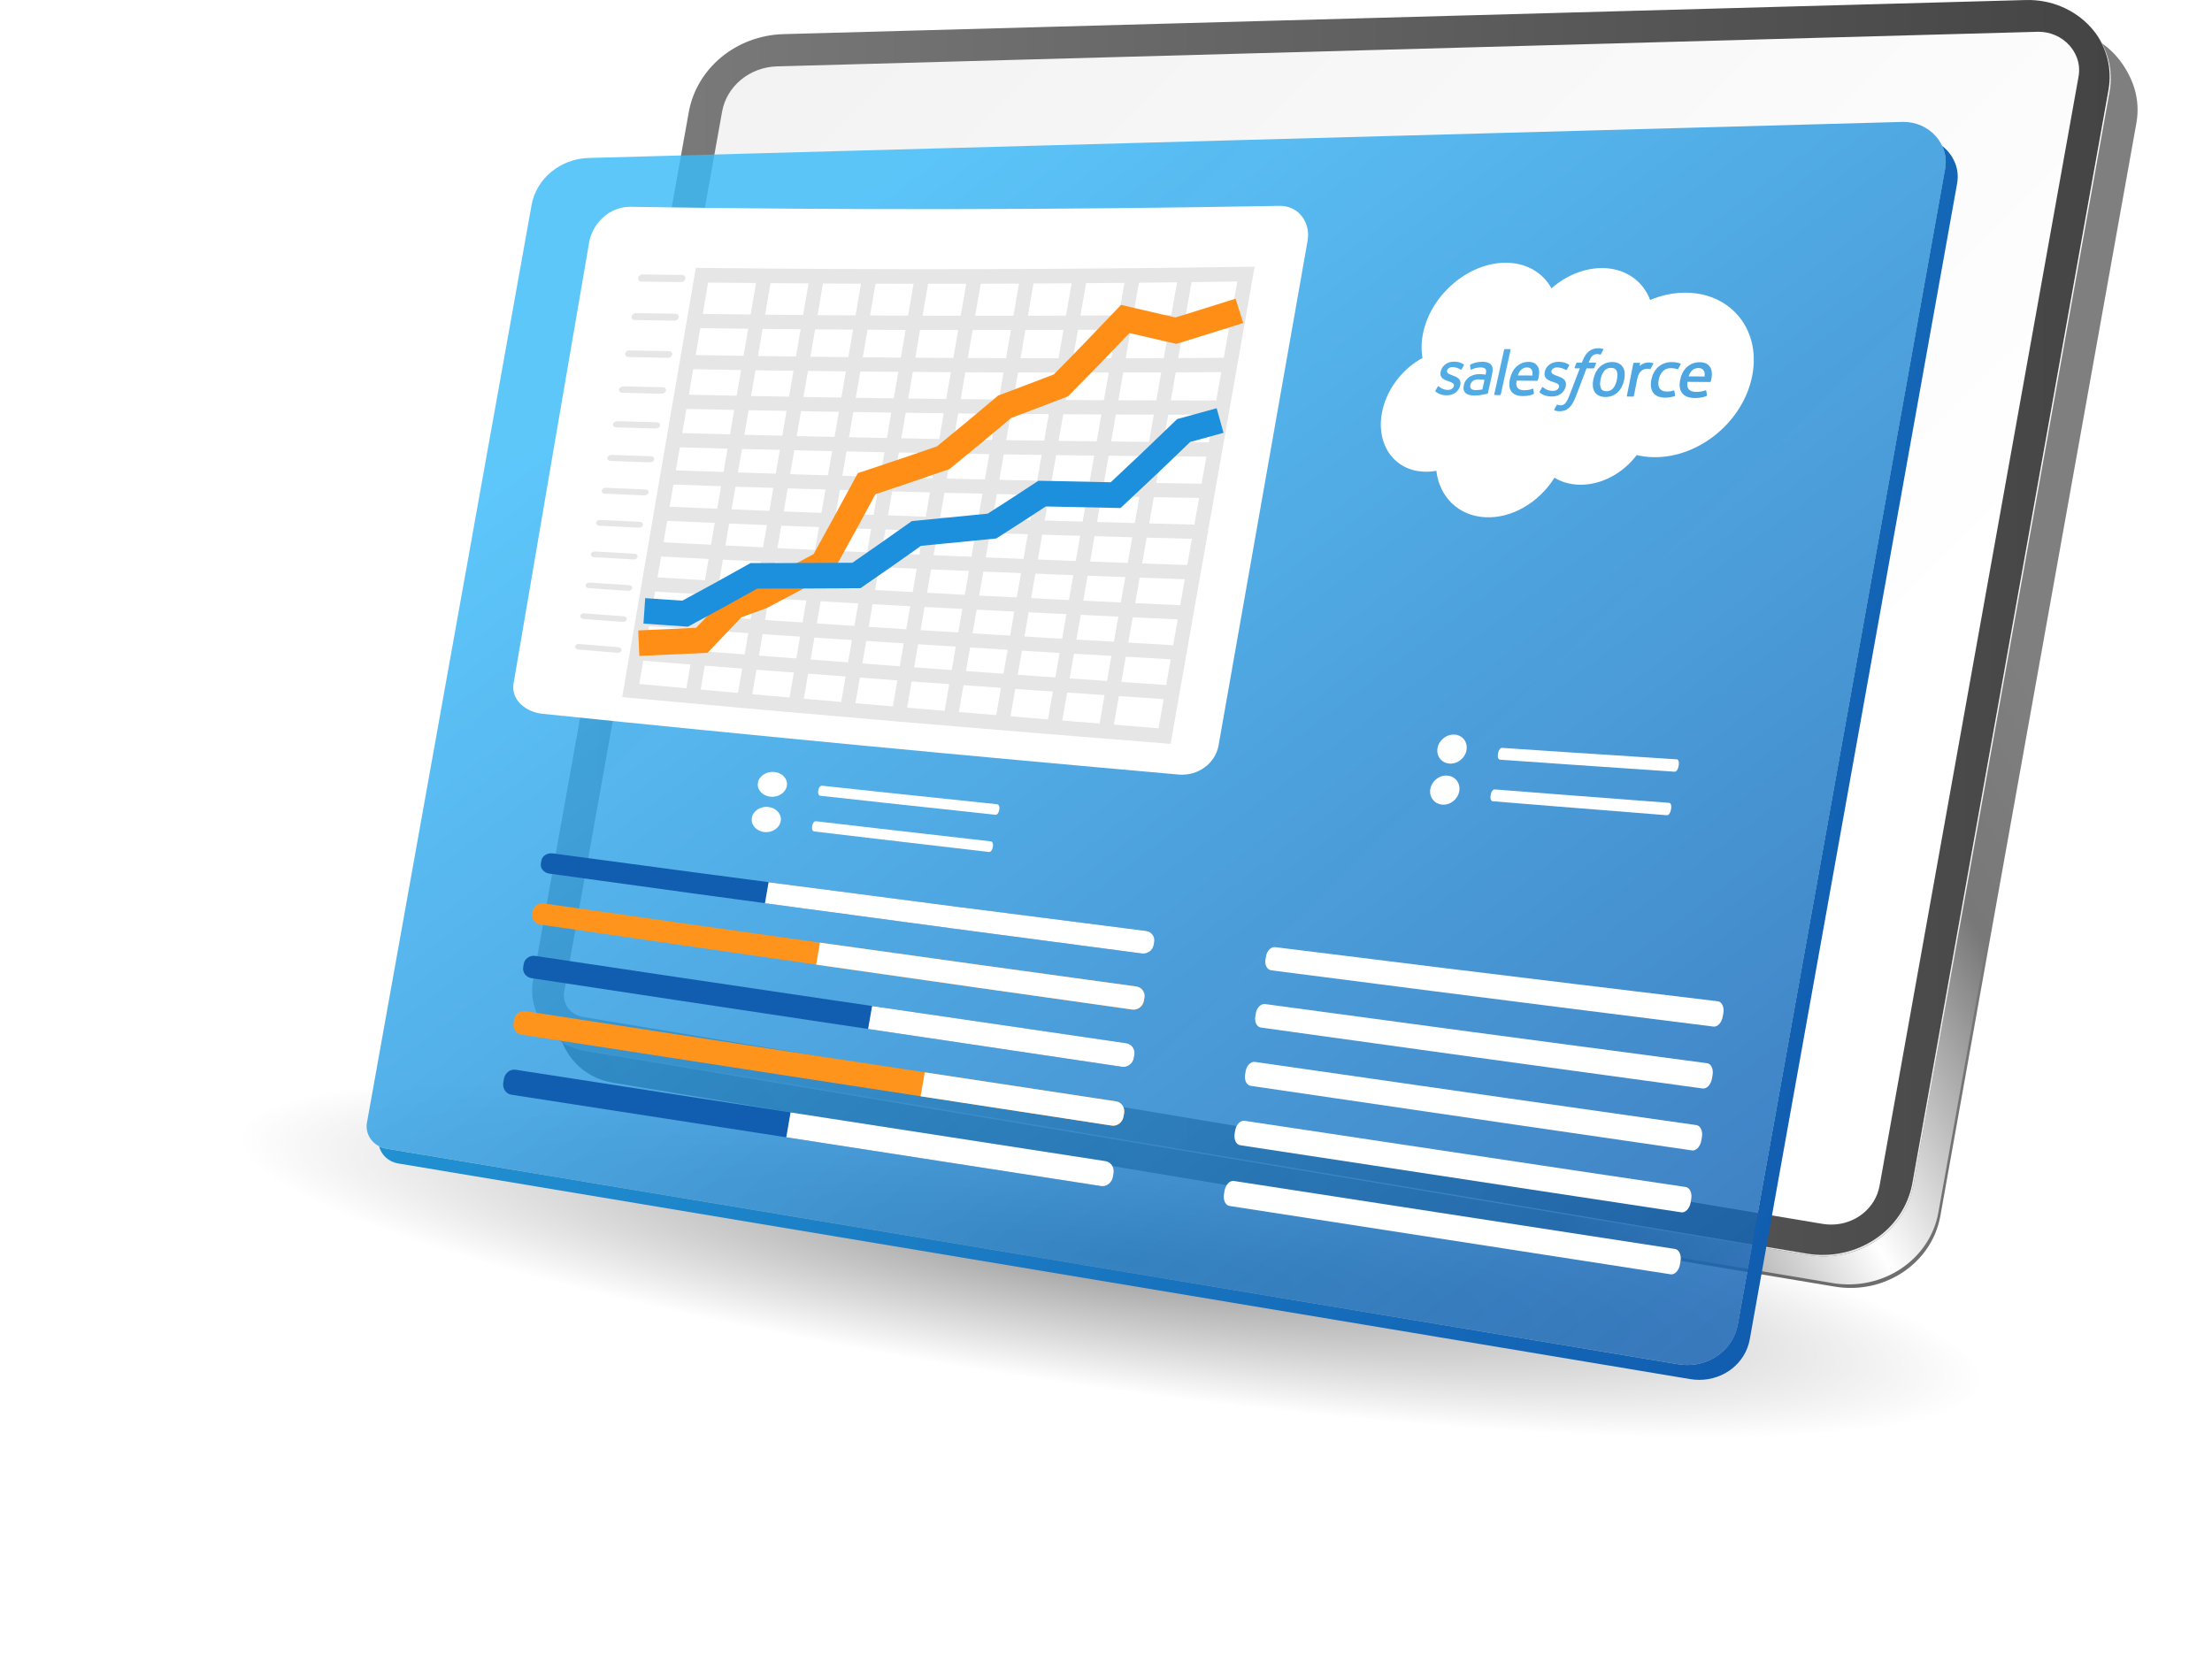 <?xml version="1.0" encoding="UTF-8"?> <svg xmlns="http://www.w3.org/2000/svg" width="121" height="91" viewBox="0 0 121 91" fill="none"><g opacity="0.4" filter="url(#filter0_f_41_2668)"><ellipse cx="48.142" cy="7.099" rx="48.142" ry="7.099" transform="matrix(0.99 0.141 -0.156 0.988 14.221 55.081)" fill="url(#paint0_radial_41_2668)"></ellipse></g><path d="M39.144 7.867L30.627 55.354C30.299 57.181 31.589 58.916 33.515 59.237L100.362 70.398C103.084 70.852 105.675 69.121 106.139 66.539L116.864 6.734C117.342 4.067 115.127 1.652 112.274 1.731L44.325 3.597C41.745 3.668 39.576 5.455 39.143 7.867H39.144Z" fill="url(#paint1_linear_41_2668)"></path><path d="M39.036 7.673L30.52 55.16C30.192 56.987 31.482 58.722 33.407 59.044L100.255 70.205C102.977 70.659 105.568 68.928 106.031 66.345L116.757 6.541C117.235 3.874 115.02 1.459 112.167 1.537L44.217 3.403C41.637 3.474 39.468 5.261 39.035 7.673H39.036Z" fill="url(#paint2_linear_41_2668)"></path><path d="M37.677 6.138L29.16 53.625C28.833 55.452 30.123 57.187 32.048 57.508L98.895 68.669C101.617 69.124 104.209 67.392 104.672 64.81L115.398 5.005C115.876 2.339 113.661 -0.077 110.808 0.002L42.858 1.868C40.278 1.939 38.109 3.727 37.676 6.139L37.677 6.138Z" fill="url(#paint3_linear_41_2668)"></path><path d="M100.166 67.004C100.009 67.004 99.85 66.99 99.693 66.964L31.873 55.64C31.201 55.528 30.747 54.918 30.861 54.279L39.501 6.102C39.751 4.712 41.012 3.673 42.499 3.632L111.506 1.738C112.161 1.738 112.78 2.011 113.204 2.488C113.453 2.768 113.849 3.362 113.698 4.203L102.816 64.878C102.595 66.11 101.48 67.004 100.166 67.004V67.004Z" fill="url(#paint4_linear_41_2668)"></path><path d="M114.591 1.76C115.24 2.642 115.546 3.76 115.337 4.927L104.611 64.731C104.148 67.314 101.556 69.046 98.834 68.591L31.987 57.43C31.061 57.276 30.285 56.792 29.762 56.131C30.284 56.833 31.088 57.348 32.051 57.509L98.898 68.67C101.62 69.124 104.211 67.393 104.675 64.81L115.401 5.005C115.617 3.803 115.281 2.654 114.59 1.76H114.591Z" fill="url(#paint5_linear_41_2668)"></path><path opacity="0.82" d="M106.404 9.239L95.064 72.472C94.833 73.757 93.672 74.688 92.302 74.688H92.302C92.138 74.688 91.972 74.675 91.807 74.647L21.127 62.846C20.989 62.823 20.86 62.78 20.742 62.72C20.263 62.478 19.977 61.962 20.073 61.428L29.078 11.218C29.338 9.769 30.651 8.687 32.202 8.643L104.12 6.669C104.802 6.669 105.448 6.954 105.89 7.45C105.998 7.572 106.132 7.75 106.24 7.979C106.394 8.302 106.496 8.727 106.404 9.239Z" fill="url(#paint6_linear_41_2668)"></path><path d="M107.056 10.05L95.714 73.284C95.484 74.568 94.323 75.5 92.953 75.5H92.952C92.788 75.5 92.622 75.487 92.458 75.459L21.778 63.658C21.25 63.569 20.852 63.187 20.738 62.72C20.856 62.78 20.985 62.823 21.123 62.846L91.803 74.647C91.967 74.674 92.133 74.688 92.297 74.688H92.298C93.667 74.688 94.829 73.756 95.059 72.472L106.4 9.239C106.492 8.727 106.39 8.302 106.236 7.979C106.346 8.063 106.448 8.158 106.541 8.263C106.801 8.555 107.213 9.174 107.056 10.051V10.05Z" fill="url(#paint7_linear_41_2668)"></path><path d="M64.509 42.383C52.887 41.357 41.273 40.254 29.669 39.055C28.803 38.97 27.966 38.331 28.086 37.437C29.463 29.371 30.842 21.305 32.231 13.24C32.424 12.226 33.296 11.342 34.423 11.315C46.279 11.506 58.136 11.479 69.991 11.264C71.085 11.25 71.707 12.237 71.525 13.189C69.9 22.397 68.276 31.607 66.652 40.816C66.462 41.776 65.538 42.456 64.509 42.383Z" fill="white"></path><path d="M63.704 40.274C53.964 39.507 44.23 38.681 34.502 37.785C35.798 30.208 37.095 22.633 38.399 15.059C48.317 15.172 58.236 15.146 68.154 14.998C66.67 23.423 65.187 31.849 63.704 40.274Z" stroke="#E6E6E6" stroke-width="0.798" stroke-miterlimit="10"></path><path d="M41.82 15.094C40.498 22.759 39.184 30.426 37.869 38.093" stroke="#E6E6E6" stroke-width="0.78" stroke-miterlimit="10"></path><path d="M44.692 15.115C43.354 22.858 42.023 30.603 40.691 38.347" stroke="#E6E6E6" stroke-width="0.78" stroke-miterlimit="10"></path><path d="M47.563 15.128C46.209 22.951 44.86 30.774 43.512 38.597" stroke="#E6E6E6" stroke-width="0.78" stroke-miterlimit="10"></path><path d="M50.44 15.133C49.069 23.036 47.702 30.939 46.336 38.843" stroke="#E6E6E6" stroke-width="0.78" stroke-miterlimit="10"></path><path d="M53.319 15.13C51.931 23.115 50.545 31.1 49.16 39.085" stroke="#E6E6E6" stroke-width="0.78" stroke-miterlimit="10"></path><path d="M56.207 15.12C54.8 23.188 53.396 31.256 51.992 39.324" stroke="#E6E6E6" stroke-width="0.78" stroke-miterlimit="10"></path><path d="M59.086 15.102C57.66 23.254 56.237 31.407 54.815 39.559" stroke="#E6E6E6" stroke-width="0.78" stroke-miterlimit="10"></path><path d="M61.975 15.077C60.531 23.315 59.089 31.553 57.647 39.791" stroke="#E6E6E6" stroke-width="0.78" stroke-miterlimit="10"></path><path d="M64.854 15.044C63.392 23.369 61.93 31.694 60.469 40.018" stroke="#E6E6E6" stroke-width="0.78" stroke-miterlimit="10"></path><path d="M37.967 17.561C47.876 17.697 57.786 17.701 67.696 17.59" stroke="#E6E6E6" stroke-width="0.78" stroke-miterlimit="10"></path><path d="M37.582 19.809C47.48 19.983 57.379 20.031 67.279 19.968" stroke="#E6E6E6" stroke-width="0.78" stroke-miterlimit="10"></path><path d="M37.205 21.977C47.09 22.201 56.976 22.304 66.864 22.303" stroke="#E6E6E6" stroke-width="0.78" stroke-miterlimit="10"></path><path d="M36.85 24.074C46.719 24.359 56.59 24.529 66.464 24.6" stroke="#E6E6E6" stroke-width="0.78" stroke-miterlimit="10"></path><path d="M36.502 26.11C46.354 26.465 56.209 26.712 66.066 26.865" stroke="#E6E6E6" stroke-width="0.78" stroke-miterlimit="10"></path><path d="M36.162 28.096C45.995 28.53 55.832 28.86 65.672 29.103" stroke="#E6E6E6" stroke-width="0.78" stroke-miterlimit="10"></path><path d="M35.828 30.041C45.641 30.559 55.459 30.98 65.281 31.32" stroke="#E6E6E6" stroke-width="0.78" stroke-miterlimit="10"></path><path d="M35.498 31.956C45.291 32.563 55.089 33.08 64.891 33.52" stroke="#E6E6E6" stroke-width="0.78" stroke-miterlimit="10"></path><path d="M35.178 33.85C44.949 34.55 54.727 35.165 64.51 35.711" stroke="#E6E6E6" stroke-width="0.78" stroke-miterlimit="10"></path><path d="M34.853 35.733C44.604 36.527 54.361 37.243 64.123 37.895" stroke="#E6E6E6" stroke-width="0.78" stroke-miterlimit="10"></path><path d="M37.259 15.437C36.386 15.425 35.95 15.419 35.078 15.406C34.97 15.404 34.897 15.315 34.915 15.207C34.934 15.1 35.037 15.013 35.145 15.015C36.017 15.028 36.453 15.034 37.326 15.045C37.434 15.046 37.508 15.136 37.489 15.244C37.47 15.352 37.367 15.438 37.259 15.437Z" fill="#E6E6E6"></path><path d="M36.898 17.545C36.025 17.531 35.588 17.524 34.717 17.509C34.609 17.507 34.535 17.421 34.553 17.318C34.572 17.214 34.674 17.131 34.782 17.133C35.654 17.148 36.09 17.155 36.963 17.168C37.071 17.17 37.144 17.256 37.127 17.359C37.109 17.463 37.006 17.546 36.898 17.545H36.898Z" fill="#E6E6E6"></path><path d="M36.543 19.577C35.671 19.561 35.235 19.552 34.364 19.535C34.257 19.532 34.182 19.45 34.2 19.35C34.217 19.25 34.319 19.17 34.427 19.172C35.298 19.19 35.734 19.198 36.607 19.214C36.714 19.216 36.789 19.299 36.771 19.4C36.754 19.5 36.652 19.58 36.544 19.578L36.543 19.577Z" fill="#E6E6E6"></path><path d="M36.205 21.542C35.334 21.522 34.898 21.511 34.028 21.49C33.92 21.487 33.845 21.407 33.862 21.31C33.878 21.214 33.98 21.137 34.088 21.139C34.958 21.16 35.394 21.17 36.265 21.189C36.373 21.192 36.447 21.273 36.431 21.37C36.414 21.467 36.313 21.544 36.205 21.541V21.542Z" fill="#E6E6E6"></path><path d="M35.881 23.447C35.01 23.422 34.575 23.409 33.706 23.383C33.598 23.38 33.523 23.301 33.539 23.208C33.555 23.115 33.656 23.041 33.764 23.044C34.633 23.069 35.069 23.081 35.94 23.105C36.047 23.108 36.122 23.188 36.106 23.281C36.09 23.376 35.989 23.45 35.881 23.447Z" fill="#E6E6E6"></path><path d="M35.563 25.298C34.694 25.268 34.259 25.252 33.39 25.221C33.283 25.217 33.207 25.139 33.223 25.049C33.238 24.958 33.339 24.886 33.446 24.89C34.315 24.921 34.75 24.935 35.619 24.964C35.727 24.968 35.802 25.045 35.786 25.137C35.771 25.229 35.67 25.301 35.562 25.297L35.563 25.298Z" fill="#E6E6E6"></path><path d="M35.253 27.104C34.384 27.068 33.95 27.049 33.083 27.012C32.976 27.007 32.901 26.931 32.916 26.843C32.931 26.754 33.032 26.686 33.139 26.69C34.006 26.726 34.441 26.744 35.309 26.779C35.416 26.783 35.492 26.86 35.477 26.95C35.461 27.039 35.361 27.109 35.253 27.104Z" fill="#E6E6E6"></path><path d="M34.948 28.872C34.081 28.83 33.647 28.809 32.781 28.765C32.674 28.759 32.598 28.684 32.613 28.597C32.628 28.51 32.728 28.443 32.835 28.449C33.702 28.491 34.135 28.512 35.003 28.553C35.11 28.558 35.186 28.635 35.171 28.722C35.156 28.81 35.056 28.877 34.949 28.872H34.948Z" fill="#E6E6E6"></path><path d="M34.654 30.61C33.788 30.561 33.355 30.536 32.49 30.485C32.383 30.479 32.307 30.405 32.322 30.319C32.337 30.234 32.437 30.169 32.543 30.174C33.408 30.224 33.841 30.248 34.708 30.296C34.815 30.302 34.89 30.378 34.876 30.464C34.861 30.55 34.761 30.616 34.654 30.61V30.61Z" fill="#E6E6E6"></path><path d="M34.362 32.326C33.497 32.27 33.065 32.241 32.201 32.183C32.094 32.176 32.018 32.101 32.033 32.017C32.047 31.932 32.147 31.869 32.253 31.876C33.118 31.932 33.55 31.96 34.415 32.016C34.522 32.022 34.597 32.098 34.583 32.183C34.568 32.269 34.468 32.333 34.362 32.326Z" fill="#E6E6E6"></path><path d="M34.067 34.027C33.204 33.963 32.773 33.931 31.91 33.866C31.803 33.858 31.728 33.782 31.742 33.699C31.756 33.615 31.855 33.553 31.962 33.562C32.825 33.625 33.257 33.656 34.12 33.719C34.227 33.727 34.302 33.802 34.288 33.887C34.274 33.972 34.175 34.035 34.068 34.027H34.067Z" fill="#E6E6E6"></path><path d="M33.78 35.719C32.919 35.647 32.488 35.611 31.627 35.539C31.52 35.53 31.445 35.455 31.459 35.371C31.473 35.288 31.572 35.227 31.678 35.236C32.539 35.307 32.97 35.342 33.833 35.412C33.939 35.42 34.015 35.497 34.001 35.581C33.986 35.666 33.887 35.728 33.78 35.719V35.719Z" fill="#E6E6E6"></path><path d="M34.943 35.192C36.093 35.143 37.242 35.091 38.391 35.035C38.985 34.418 39.575 33.797 40.163 33.175C40.765 32.957 41.067 32.847 41.671 32.624C42.791 32.033 43.908 31.436 45.021 30.832C45.824 29.379 46.62 27.923 47.407 26.463C48.806 26 50.203 25.529 51.596 25.044C52.725 24.125 53.847 23.197 54.957 22.256C55.987 21.87 57.014 21.479 58.039 21.083C59.224 19.885 60.394 18.674 61.553 17.453C62.475 17.667 63.397 17.881 64.319 18.094C65.479 17.736 66.639 17.375 67.797 17.008" stroke="#FE8E16" stroke-width="1.397" stroke-miterlimit="10"></path><path d="M35.246 33.424C36.138 33.486 36.583 33.517 37.475 33.578C38.737 32.898 39.994 32.21 41.241 31.507C43.11 31.506 44.979 31.499 46.848 31.488C47.948 30.729 49.041 29.963 50.13 29.19C51.508 29.058 52.886 28.923 54.263 28.784C55.182 28.199 56.096 27.607 57.005 27.008C58.346 27.038 59.686 27.067 61.027 27.093C62.281 25.927 63.521 24.748 64.749 23.557C65.546 23.341 65.944 23.231 66.741 23.009" stroke="#1D90DD" stroke-width="1.397" stroke-miterlimit="10"></path><path d="M63.139 51.536C63.127 51.605 63.121 51.64 63.109 51.709C63.057 52.002 62.77 52.21 62.47 52.171C51.656 50.753 40.849 49.3 30.047 47.8C29.75 47.758 29.541 47.509 29.586 47.247C29.596 47.185 29.602 47.155 29.613 47.093C29.657 46.832 29.938 46.653 30.236 46.694C41.046 48.155 51.864 49.565 62.688 50.936C62.987 50.974 63.191 51.244 63.139 51.536V51.536Z" fill="#115DB0"></path><path d="M62.604 54.593C62.592 54.663 62.585 54.698 62.573 54.769C62.52 55.068 62.233 55.279 61.933 55.237C51.142 53.718 40.354 52.172 29.572 50.591C29.274 50.548 29.069 50.286 29.116 50.012C29.127 49.947 29.133 49.915 29.144 49.85C29.19 49.577 29.473 49.392 29.77 49.435C40.559 50.985 51.355 52.496 62.156 53.977C62.455 54.018 62.657 54.294 62.605 54.593H62.604Z" fill="#FF941D"></path><path d="M62.056 57.714C62.043 57.786 62.037 57.822 62.025 57.895C61.971 58.2 61.682 58.415 61.384 58.371C50.61 56.774 39.839 55.159 29.072 53.52C28.774 53.475 28.571 53.2 28.621 52.913C28.632 52.844 28.638 52.81 28.65 52.742C28.699 52.455 28.983 52.259 29.28 52.304C40.053 53.922 50.831 55.512 61.611 57.081C61.91 57.124 62.111 57.408 62.057 57.713L62.056 57.714Z" fill="#115DB0"></path><path d="M61.489 60.912C61.476 60.987 61.47 61.024 61.456 61.098C61.401 61.412 61.111 61.633 60.813 61.587C50.052 59.94 39.293 58.283 28.535 56.615C28.238 56.569 28.038 56.279 28.09 55.975C28.103 55.903 28.109 55.867 28.121 55.794C28.174 55.491 28.46 55.283 28.757 55.329C39.518 56.989 50.281 58.631 61.047 60.262C61.346 60.307 61.545 60.599 61.49 60.912H61.489Z" fill="#FF941D"></path><path d="M60.91 64.201C60.897 64.277 60.89 64.315 60.877 64.391C60.82 64.715 60.529 64.942 60.231 64.896C49.478 63.23 38.724 61.564 27.97 59.898C27.673 59.852 27.475 59.547 27.531 59.223C27.544 59.146 27.551 59.108 27.564 59.032C27.619 58.709 27.908 58.486 28.205 58.532C38.96 60.203 49.715 61.869 60.471 63.531C60.769 63.577 60.966 63.878 60.91 64.201H60.91Z" fill="#115DB0"></path><path d="M63.138 51.536C63.126 51.605 63.12 51.64 63.108 51.709C63.056 52.002 62.769 52.21 62.469 52.171C55.592 51.27 48.717 50.354 41.844 49.421C41.924 48.958 41.963 48.728 42.043 48.271C48.922 49.177 55.804 50.064 62.687 50.936C62.987 50.974 63.191 51.244 63.139 51.536L63.138 51.536Z" fill="white"></path><path d="M62.6 54.593C62.588 54.663 62.581 54.698 62.569 54.769C62.516 55.068 62.229 55.279 61.93 55.237C56.167 54.426 50.405 53.608 44.645 52.78C44.728 52.295 44.77 52.056 44.853 51.578C50.618 52.387 56.384 53.186 62.153 53.976C62.452 54.017 62.654 54.293 62.602 54.592L62.6 54.593Z" fill="white"></path><path d="M62.053 57.714C62.04 57.786 62.033 57.823 62.021 57.895C61.968 58.2 61.679 58.415 61.38 58.371C56.748 57.684 52.117 56.995 47.486 56.301C47.574 55.796 47.618 55.545 47.705 55.046C52.339 55.729 56.972 56.407 61.608 57.081C61.906 57.124 62.107 57.408 62.053 57.713L62.053 57.714Z" fill="white"></path><path d="M61.49 60.912C61.477 60.987 61.471 61.024 61.457 61.098C61.402 61.412 61.112 61.633 60.814 61.587C57.329 61.053 53.843 60.519 50.357 59.984C50.45 59.456 50.496 59.194 50.586 58.674C54.073 59.205 57.56 59.734 61.048 60.262C61.346 60.307 61.545 60.599 61.49 60.912Z" fill="white"></path><path d="M60.913 64.2C60.899 64.277 60.892 64.315 60.879 64.391C60.822 64.715 60.531 64.942 60.234 64.896C54.492 64.006 48.751 63.117 43.01 62.227C43.105 61.677 43.153 61.405 43.246 60.866C48.989 61.755 54.731 62.644 60.474 63.532C60.772 63.578 60.969 63.878 60.913 64.201V64.2Z" fill="white"></path><path d="M93.967 54.786C88.841 54.17 83.716 53.548 78.591 52.918C75.647 52.556 72.702 52.191 69.758 51.824C69.535 51.795 69.308 52.017 69.255 52.316C69.243 52.387 69.236 52.422 69.224 52.493C69.171 52.793 69.311 53.062 69.535 53.091C72.476 53.471 75.419 53.85 78.361 54.226C83.482 54.88 88.605 55.528 93.729 56.17C93.952 56.198 94.18 55.953 94.237 55.625C94.25 55.547 94.257 55.509 94.27 55.431C94.327 55.103 94.191 54.813 93.968 54.786L93.967 54.786Z" fill="white"></path><path d="M93.378 58.173C89.08 57.605 84.782 57.034 80.485 56.459C76.724 55.955 72.963 55.448 69.203 54.938C68.98 54.908 68.753 55.13 68.699 55.434C68.686 55.506 68.681 55.542 68.668 55.614C68.614 55.918 68.753 56.193 68.976 56.224C72.734 56.749 76.492 57.27 80.251 57.789C84.546 58.382 88.842 58.971 93.139 59.557C93.362 59.588 93.59 59.344 93.647 59.016C93.66 58.938 93.667 58.9 93.68 58.822C93.737 58.494 93.601 58.203 93.378 58.173Z" fill="white"></path><path d="M92.795 61.56C89.338 61.069 85.881 60.577 82.425 60.083C77.832 59.426 73.238 58.766 68.647 58.103C68.424 58.07 68.196 58.296 68.142 58.605C68.129 58.679 68.123 58.715 68.11 58.789C68.055 59.098 68.193 59.38 68.415 59.412C73.006 60.089 77.597 60.763 82.188 61.434C85.644 61.939 89.1 62.443 92.557 62.945C92.78 62.978 93.008 62.736 93.065 62.408C93.078 62.331 93.085 62.291 93.098 62.214C93.154 61.887 93.019 61.592 92.796 61.56H92.795Z" fill="white"></path><path d="M92.211 64.948C89.607 64.559 87.003 64.17 84.399 63.78C78.958 62.964 73.517 62.146 68.077 61.325C67.855 61.292 67.626 61.522 67.571 61.837C67.557 61.912 67.551 61.95 67.538 62.024C67.482 62.34 67.618 62.628 67.841 62.662C73.28 63.492 78.72 64.32 84.16 65.147C86.763 65.543 89.368 65.938 91.972 66.333C92.195 66.367 92.424 66.126 92.48 65.799C92.493 65.721 92.5 65.682 92.513 65.604C92.57 65.277 92.434 64.981 92.211 64.948V64.948Z" fill="white"></path><path d="M91.627 68.338C87.332 67.677 83.039 67.015 78.746 66.353C74.996 65.775 71.246 65.197 67.497 64.617C67.274 64.583 67.045 64.818 66.988 65.141C66.975 65.218 66.968 65.256 66.955 65.332C66.897 65.656 67.033 65.95 67.255 65.984C71.005 66.565 74.754 67.146 78.503 67.727C82.798 68.393 87.093 69.058 91.388 69.724C91.611 69.758 91.839 69.519 91.895 69.191C91.909 69.113 91.915 69.075 91.929 68.997C91.986 68.669 91.85 68.373 91.627 68.338V68.338Z" fill="white"></path><path d="M91.722 41.548C89.698 41.418 87.674 41.286 85.65 41.153C84.488 41.076 83.325 40.998 82.163 40.92C82.075 40.913 81.98 41.034 81.953 41.187C81.947 41.223 81.944 41.24 81.937 41.277C81.91 41.43 81.96 41.559 82.049 41.566C83.21 41.648 84.372 41.729 85.534 41.81C87.557 41.95 89.581 42.088 91.605 42.224C91.693 42.23 91.787 42.104 91.815 41.944C91.822 41.906 91.825 41.887 91.832 41.849C91.86 41.689 91.811 41.553 91.723 41.547L91.722 41.548Z" fill="white"></path><path d="M80.221 41.043C80.144 41.482 79.726 41.813 79.288 41.78C78.851 41.748 78.558 41.368 78.635 40.932C78.712 40.495 79.13 40.165 79.568 40.195C80.006 40.224 80.298 40.603 80.22 41.043H80.221Z" fill="white"></path><path d="M91.306 43.928C89.284 43.775 87.263 43.621 85.242 43.465C84.081 43.375 82.921 43.284 81.76 43.193C81.672 43.186 81.577 43.305 81.551 43.459C81.544 43.495 81.541 43.513 81.535 43.549C81.508 43.702 81.558 43.833 81.646 43.84C82.806 43.935 83.965 44.029 85.125 44.123C87.146 44.286 89.166 44.447 91.188 44.606C91.275 44.612 91.37 44.488 91.398 44.327C91.405 44.289 91.408 44.27 91.415 44.232C91.443 44.072 91.394 43.935 91.306 43.929V43.928Z" fill="white"></path><path d="M79.823 43.295C79.746 43.735 79.329 44.063 78.892 44.025C78.455 43.989 78.163 43.603 78.241 43.167C78.318 42.73 78.735 42.404 79.172 42.437C79.61 42.471 79.901 42.855 79.823 43.295Z" fill="white"></path><path d="M54.549 44.005C52.518 43.794 50.488 43.58 48.458 43.364C47.295 43.241 46.133 43.117 44.97 42.991C44.882 42.981 44.791 43.08 44.769 43.21C44.764 43.241 44.761 43.256 44.755 43.287C44.733 43.418 44.787 43.532 44.875 43.541C46.037 43.669 47.198 43.797 48.36 43.923C50.389 44.144 52.419 44.363 54.448 44.58C54.536 44.59 54.628 44.486 54.652 44.35C54.658 44.318 54.66 44.302 54.666 44.27C54.69 44.134 54.637 44.015 54.549 44.006V44.005Z" fill="white"></path><path d="M43.042 43.001C42.977 43.375 42.571 43.641 42.134 43.591C41.697 43.541 41.396 43.199 41.46 42.827C41.524 42.456 41.929 42.193 42.367 42.24C42.804 42.286 43.106 42.626 43.042 43V43.001Z" fill="white"></path><path d="M54.197 46.035C52.17 45.804 50.144 45.572 48.117 45.339C46.957 45.205 45.796 45.07 44.636 44.935C44.548 44.925 44.457 45.024 44.435 45.156C44.43 45.187 44.426 45.203 44.421 45.234C44.399 45.366 44.452 45.482 44.54 45.493C45.7 45.631 46.859 45.768 48.019 45.905C50.044 46.144 52.07 46.38 54.095 46.616C54.184 46.627 54.276 46.522 54.3 46.385C54.305 46.352 54.308 46.336 54.314 46.303C54.338 46.166 54.285 46.045 54.197 46.035V46.035Z" fill="white"></path><path d="M42.707 44.931C42.642 45.312 42.234 45.578 41.798 45.525C41.363 45.472 41.063 45.121 41.128 44.744C41.193 44.367 41.599 44.104 42.035 44.154C42.471 44.205 42.772 44.552 42.707 44.931Z" fill="white"></path><path d="M80.911 20.758C80.69 20.753 80.576 20.838 80.577 20.838C80.5 20.886 80.453 20.958 80.43 21.058C80.415 21.122 80.415 21.172 80.43 21.207C80.438 21.231 80.442 21.239 80.477 21.276C80.477 21.276 80.557 21.358 80.782 21.345C80.941 21.337 81.087 21.307 81.087 21.307L81.203 20.786C81.203 20.786 81.068 20.761 80.912 20.758H80.911ZM80.911 20.758C80.69 20.753 80.576 20.838 80.577 20.838C80.5 20.886 80.453 20.958 80.43 21.058C80.415 21.122 80.415 21.172 80.43 21.207C80.438 21.231 80.442 21.239 80.477 21.276C80.477 21.276 80.557 21.358 80.782 21.345C80.941 21.337 81.087 21.307 81.087 21.307L81.203 20.786C81.203 20.786 81.068 20.761 80.912 20.758H80.911ZM80.911 20.758C80.69 20.753 80.576 20.838 80.577 20.838C80.5 20.886 80.453 20.958 80.43 21.058C80.415 21.122 80.415 21.172 80.43 21.207C80.438 21.231 80.442 21.239 80.477 21.276C80.477 21.276 80.557 21.358 80.782 21.345C80.941 21.337 81.087 21.307 81.087 21.307L81.203 20.786C81.203 20.786 81.068 20.761 80.912 20.758H80.911ZM83.807 20.273C83.76 20.165 83.676 20.104 83.529 20.104C83.382 20.104 83.266 20.163 83.173 20.27C83.113 20.341 83.064 20.432 83.025 20.542L83.823 20.547C83.838 20.44 83.838 20.345 83.807 20.274V20.273ZM83.807 20.273C83.76 20.165 83.676 20.104 83.529 20.104C83.382 20.104 83.266 20.163 83.173 20.27C83.113 20.341 83.064 20.432 83.025 20.542L83.823 20.547C83.838 20.44 83.838 20.345 83.807 20.274V20.273ZM80.911 20.758C80.69 20.753 80.576 20.838 80.577 20.838C80.5 20.886 80.453 20.958 80.43 21.058C80.415 21.122 80.415 21.172 80.43 21.207C80.438 21.231 80.442 21.239 80.477 21.276C80.477 21.276 80.557 21.358 80.782 21.345C80.941 21.337 81.087 21.307 81.087 21.307L81.203 20.786C81.203 20.786 81.068 20.761 80.912 20.758H80.911ZM80.911 20.758C80.69 20.753 80.576 20.838 80.577 20.838C80.5 20.886 80.453 20.958 80.43 21.058C80.415 21.122 80.415 21.172 80.43 21.207C80.438 21.231 80.442 21.239 80.477 21.276C80.477 21.276 80.557 21.358 80.782 21.345C80.941 21.337 81.087 21.307 81.087 21.307L81.203 20.786C81.203 20.786 81.068 20.761 80.912 20.758H80.911ZM83.807 20.273C83.76 20.165 83.676 20.104 83.529 20.104C83.382 20.104 83.266 20.163 83.173 20.27C83.113 20.341 83.064 20.432 83.025 20.542L83.823 20.547C83.838 20.44 83.838 20.345 83.807 20.274V20.273ZM88.432 20.293C88.381 20.182 88.281 20.128 88.127 20.128C87.974 20.127 87.854 20.18 87.76 20.29C87.665 20.401 87.596 20.559 87.555 20.762C87.514 20.964 87.518 21.123 87.568 21.237C87.617 21.35 87.716 21.405 87.87 21.407C88.024 21.408 88.145 21.354 88.241 21.243C88.338 21.13 88.407 20.97 88.448 20.767C88.488 20.563 88.482 20.404 88.431 20.292L88.432 20.293ZM88.432 20.293C88.381 20.182 88.281 20.128 88.127 20.128C87.974 20.127 87.854 20.18 87.76 20.29C87.665 20.401 87.596 20.559 87.555 20.762C87.514 20.964 87.518 21.123 87.568 21.237C87.617 21.35 87.716 21.405 87.87 21.407C88.024 21.408 88.145 21.354 88.241 21.243C88.338 21.13 88.407 20.97 88.448 20.767C88.488 20.563 88.482 20.404 88.431 20.292L88.432 20.293ZM83.807 20.273C83.76 20.165 83.676 20.104 83.529 20.104C83.382 20.104 83.266 20.163 83.173 20.27C83.113 20.341 83.064 20.432 83.025 20.542L83.823 20.547C83.838 20.44 83.838 20.345 83.807 20.274V20.273ZM80.911 20.758C80.69 20.753 80.576 20.838 80.577 20.838C80.5 20.886 80.453 20.958 80.43 21.058C80.415 21.122 80.415 21.172 80.43 21.207C80.438 21.231 80.442 21.239 80.477 21.276C80.477 21.276 80.557 21.358 80.782 21.345C80.941 21.337 81.087 21.307 81.087 21.307L81.203 20.786C81.203 20.786 81.068 20.761 80.912 20.758H80.911ZM80.911 20.758C80.69 20.753 80.576 20.838 80.577 20.838C80.5 20.886 80.453 20.958 80.43 21.058C80.415 21.122 80.415 21.172 80.43 21.207C80.438 21.231 80.442 21.239 80.477 21.276C80.477 21.276 80.557 21.358 80.782 21.345C80.941 21.337 81.087 21.307 81.087 21.307L81.203 20.786C81.203 20.786 81.068 20.761 80.912 20.758H80.911ZM83.807 20.273C83.76 20.165 83.676 20.104 83.529 20.104C83.382 20.104 83.266 20.163 83.173 20.27C83.113 20.341 83.064 20.432 83.025 20.542L83.823 20.547C83.838 20.44 83.838 20.345 83.807 20.274V20.273ZM88.432 20.293C88.381 20.182 88.281 20.128 88.127 20.128C87.974 20.127 87.854 20.18 87.76 20.29C87.665 20.401 87.596 20.559 87.555 20.762C87.514 20.964 87.518 21.123 87.568 21.237C87.617 21.35 87.716 21.405 87.87 21.407C88.024 21.408 88.145 21.354 88.241 21.243C88.338 21.13 88.407 20.97 88.448 20.767C88.488 20.563 88.482 20.404 88.431 20.292L88.432 20.293ZM88.432 20.293C88.381 20.182 88.281 20.128 88.127 20.128C87.974 20.127 87.854 20.18 87.76 20.29C87.665 20.401 87.596 20.559 87.555 20.762C87.514 20.964 87.518 21.123 87.568 21.237C87.617 21.35 87.716 21.405 87.87 21.407C88.024 21.408 88.145 21.354 88.241 21.243C88.338 21.13 88.407 20.97 88.448 20.767C88.488 20.563 88.482 20.404 88.431 20.292L88.432 20.293ZM83.807 20.273C83.76 20.165 83.676 20.104 83.529 20.104C83.382 20.104 83.266 20.163 83.173 20.27C83.113 20.341 83.064 20.432 83.025 20.542L83.823 20.547C83.838 20.44 83.838 20.345 83.807 20.274V20.273ZM80.911 20.758C80.69 20.753 80.576 20.838 80.577 20.838C80.5 20.886 80.453 20.958 80.43 21.058C80.415 21.122 80.415 21.172 80.43 21.207C80.438 21.231 80.442 21.239 80.477 21.276C80.477 21.276 80.557 21.358 80.782 21.345C80.941 21.337 81.087 21.307 81.087 21.307L81.203 20.786C81.203 20.786 81.068 20.761 80.912 20.758H80.911ZM92.121 16.014C91.483 16.024 90.853 16.167 90.265 16.413C89.86 15.337 88.854 14.638 87.551 14.668C86.581 14.69 85.628 15.112 84.869 15.775C84.384 14.894 83.451 14.348 82.273 14.377C80.3 14.427 78.347 16.088 77.87 18.112C77.747 18.634 77.733 19.133 77.813 19.587C76.778 20.145 75.924 21.189 75.635 22.398C75.199 24.218 76.204 25.754 77.912 25.809C78.132 25.816 78.353 25.799 78.571 25.759C78.732 27.173 79.766 28.235 81.267 28.302C82.729 28.367 84.201 27.471 85.031 26.139C85.407 26.366 85.855 26.503 86.357 26.52C87.568 26.563 88.771 25.906 89.532 24.9C89.808 24.966 90.1 25.006 90.406 25.014C92.942 25.082 95.416 23.033 95.866 20.472C96.31 17.953 94.605 15.974 92.121 16.015L92.121 16.014ZM79.879 21.077C79.8 21.422 79.514 21.634 79.132 21.63C78.945 21.628 78.773 21.595 78.609 21.487C78.578 21.465 78.548 21.445 78.519 21.418C78.517 21.413 78.503 21.406 78.521 21.374L78.646 21.155C78.667 21.118 78.691 21.13 78.701 21.137C78.718 21.151 78.731 21.163 78.753 21.18C78.94 21.329 79.145 21.333 79.209 21.333C79.375 21.335 79.498 21.243 79.527 21.118L79.528 21.111C79.559 20.975 79.413 20.923 79.244 20.862L79.206 20.849C78.973 20.772 78.731 20.662 78.808 20.328L78.809 20.322C78.882 20.006 79.174 19.787 79.521 19.788H79.559C79.763 19.788 79.947 19.85 80.07 19.942C80.081 19.95 80.09 19.966 80.078 19.987C80.067 20.007 79.963 20.186 79.95 20.206C79.928 20.243 79.897 20.218 79.897 20.218C79.788 20.145 79.607 20.087 79.443 20.087C79.296 20.087 79.182 20.168 79.157 20.279L79.155 20.286C79.125 20.416 79.274 20.473 79.448 20.538L79.478 20.549C79.71 20.634 79.952 20.751 79.879 21.07L79.878 21.077H79.879ZM81.359 21.543C81.359 21.543 81.316 21.554 81.278 21.563C81.239 21.571 81.1 21.598 80.988 21.616C80.875 21.634 80.761 21.642 80.649 21.641C80.543 21.64 80.448 21.628 80.367 21.607C80.285 21.585 80.218 21.551 80.168 21.504C80.118 21.457 80.083 21.396 80.067 21.324C80.05 21.252 80.053 21.164 80.076 21.063C80.099 20.961 80.138 20.876 80.193 20.801C80.249 20.726 80.315 20.663 80.393 20.614C80.47 20.566 80.554 20.529 80.644 20.506C80.735 20.482 80.828 20.471 80.921 20.471C80.99 20.471 81.047 20.474 81.09 20.477C81.09 20.477 81.175 20.486 81.266 20.5L81.276 20.452C81.31 20.3 81.296 20.228 81.248 20.18C81.197 20.131 81.112 20.106 80.994 20.105C80.994 20.105 80.73 20.101 80.494 20.218C80.483 20.224 80.474 20.228 80.474 20.228C80.474 20.228 80.446 20.238 80.442 20.21L80.414 19.994C80.41 19.962 80.434 19.948 80.434 19.948C80.549 19.869 80.797 19.822 80.797 19.822C80.88 19.806 81.013 19.794 81.095 19.794C81.313 19.794 81.47 19.848 81.562 19.953C81.654 20.059 81.675 20.228 81.625 20.458L81.393 21.508C81.393 21.508 81.388 21.538 81.359 21.545V21.543ZM82.094 21.584C82.09 21.603 82.073 21.619 82.055 21.619L81.761 21.616C81.742 21.616 81.733 21.599 81.737 21.58L82.276 19.137C82.28 19.118 82.297 19.102 82.315 19.102H82.608C82.626 19.102 82.636 19.117 82.632 19.136L82.095 21.584H82.094ZM84.119 20.805C84.109 20.835 84.079 20.835 84.079 20.835L82.958 20.826C82.927 21.002 82.941 21.127 83.005 21.212C83.067 21.295 83.185 21.35 83.359 21.352C83.625 21.355 83.751 21.3 83.839 21.27C83.839 21.27 83.872 21.259 83.877 21.291L83.905 21.505C83.912 21.541 83.898 21.553 83.884 21.561C83.805 21.6 83.617 21.674 83.292 21.671C83.135 21.67 83.003 21.644 82.9 21.598C82.797 21.551 82.717 21.486 82.661 21.402C82.606 21.319 82.573 21.22 82.564 21.106C82.555 20.995 82.565 20.871 82.594 20.738C82.624 20.606 82.666 20.484 82.723 20.371C82.78 20.258 82.853 20.158 82.939 20.074C83.025 19.99 83.125 19.922 83.239 19.873C83.352 19.824 83.484 19.8 83.623 19.8C83.743 19.8 83.847 19.827 83.93 19.868C83.994 19.899 84.052 19.956 84.107 20.035C84.141 20.085 84.188 20.196 84.193 20.306C84.21 20.567 84.124 20.793 84.12 20.805L84.119 20.805ZM84.875 21.695C84.677 21.692 84.495 21.658 84.318 21.547C84.285 21.525 84.252 21.504 84.221 21.476C84.218 21.47 84.203 21.463 84.222 21.43L84.349 21.205C84.369 21.168 84.4 21.182 84.406 21.186C84.424 21.201 84.438 21.212 84.462 21.23C84.664 21.384 84.88 21.388 84.948 21.388C85.124 21.39 85.253 21.295 85.28 21.167L85.281 21.16C85.311 21.02 85.154 20.966 84.973 20.904L84.933 20.89C84.684 20.81 84.425 20.696 84.498 20.354L84.499 20.346C84.568 20.022 84.872 19.796 85.239 19.796H85.279C85.496 19.796 85.692 19.861 85.825 19.956C85.837 19.964 85.847 19.98 85.835 20.002C85.823 20.021 85.718 20.206 85.706 20.227C85.683 20.265 85.649 20.24 85.649 20.24C85.532 20.165 85.338 20.105 85.165 20.104C85.009 20.104 84.89 20.188 84.866 20.303L84.865 20.31C84.837 20.444 84.997 20.502 85.182 20.57L85.214 20.581C85.461 20.668 85.721 20.79 85.652 21.118L85.651 21.125C85.576 21.481 85.278 21.699 84.874 21.695H84.875ZM87.306 19.88L87.213 20.123C87.199 20.159 87.167 20.158 87.167 20.158L86.786 20.156L86.218 21.653C86.158 21.808 86.097 21.942 86.034 22.049C85.972 22.157 85.912 22.236 85.83 22.311C85.753 22.381 85.672 22.431 85.585 22.461C85.499 22.489 85.399 22.503 85.293 22.501C85.243 22.501 85.189 22.499 85.128 22.482C85.085 22.47 85.061 22.462 85.03 22.449C85.017 22.443 85.009 22.424 85.022 22.402C85.035 22.378 85.142 22.188 85.157 22.163C85.175 22.132 85.203 22.144 85.203 22.144C85.221 22.153 85.234 22.16 85.26 22.166C85.286 22.172 85.322 22.177 85.35 22.177C85.4 22.178 85.447 22.172 85.489 22.159C85.54 22.143 85.574 22.115 85.612 22.077C85.651 22.038 85.687 21.983 85.727 21.911C85.768 21.837 85.811 21.739 85.856 21.621L86.418 20.154H86.163C86.133 20.153 86.126 20.139 86.134 20.116L86.227 19.874C86.24 19.839 86.272 19.84 86.272 19.84H86.533L86.563 19.762C86.651 19.528 86.765 19.35 86.904 19.234C87.043 19.116 87.22 19.056 87.429 19.055C87.489 19.055 87.54 19.059 87.584 19.068C87.626 19.075 87.658 19.083 87.693 19.095C87.701 19.098 87.72 19.109 87.705 19.135L87.567 19.381C87.556 19.399 87.548 19.41 87.513 19.398C87.504 19.395 87.491 19.391 87.457 19.384C87.432 19.378 87.399 19.374 87.364 19.374C87.318 19.374 87.275 19.381 87.237 19.392C87.199 19.404 87.162 19.424 87.128 19.453C87.092 19.482 87.05 19.524 87.021 19.578C86.953 19.701 86.909 19.832 86.906 19.841H87.275C87.306 19.841 87.313 19.856 87.306 19.879V19.88ZM88.722 21.146C88.665 21.263 88.591 21.366 88.503 21.451C88.415 21.536 88.311 21.604 88.195 21.652C88.079 21.7 87.949 21.723 87.808 21.721C87.667 21.719 87.547 21.693 87.451 21.644C87.356 21.594 87.28 21.524 87.227 21.438C87.174 21.352 87.142 21.249 87.132 21.133C87.122 21.018 87.13 20.892 87.158 20.758C87.185 20.625 87.227 20.5 87.285 20.385C87.342 20.27 87.415 20.169 87.502 20.085C87.589 20 87.692 19.932 87.807 19.883C87.922 19.833 88.052 19.808 88.192 19.808C88.333 19.808 88.452 19.834 88.548 19.884C88.644 19.934 88.72 20.003 88.774 20.088C88.828 20.174 88.861 20.276 88.872 20.393C88.882 20.509 88.875 20.636 88.848 20.77C88.821 20.904 88.779 21.031 88.722 21.147L88.722 21.146ZM90.436 19.911C90.418 19.943 90.328 20.106 90.298 20.161C90.286 20.182 90.27 20.196 90.248 20.193C90.248 20.193 90.182 20.177 90.119 20.177C90.076 20.177 90.014 20.182 89.955 20.199C89.898 20.215 89.842 20.244 89.791 20.286C89.74 20.328 89.693 20.387 89.653 20.461C89.612 20.535 89.575 20.653 89.552 20.773L89.377 21.664C89.373 21.684 89.354 21.7 89.334 21.7L89.022 21.696C89.002 21.696 88.989 21.68 88.993 21.66L89.344 19.885C89.348 19.865 89.365 19.85 89.384 19.85H89.688C89.708 19.85 89.719 19.866 89.715 19.886L89.687 20.031C89.744 19.97 89.836 19.916 89.917 19.884C89.998 19.85 90.085 19.826 90.233 19.835C90.311 19.841 90.407 19.862 90.427 19.87C90.434 19.873 90.451 19.886 90.436 19.913L90.436 19.911ZM91.609 21.673C91.463 21.724 91.267 21.76 91.084 21.757C90.774 21.753 90.555 21.662 90.431 21.485C90.307 21.309 90.274 21.071 90.331 20.777C90.357 20.641 90.401 20.514 90.462 20.397C90.523 20.281 90.601 20.177 90.693 20.092C90.786 20.006 90.895 19.937 91.019 19.888C91.142 19.838 91.28 19.813 91.429 19.813C91.529 19.813 91.619 19.819 91.694 19.831C91.774 19.844 91.878 19.874 91.921 19.892C91.929 19.895 91.951 19.906 91.935 19.933C91.885 20.028 91.85 20.088 91.802 20.175C91.782 20.212 91.755 20.199 91.755 20.199C91.644 20.162 91.535 20.144 91.388 20.144C91.212 20.144 91.068 20.202 90.96 20.315C90.851 20.43 90.773 20.58 90.734 20.781C90.692 21.001 90.715 21.165 90.794 21.267C90.873 21.369 91.001 21.421 91.173 21.423C91.243 21.424 91.31 21.42 91.372 21.411C91.433 21.402 91.492 21.385 91.547 21.366C91.547 21.366 91.584 21.352 91.59 21.387L91.632 21.63C91.638 21.66 91.609 21.673 91.609 21.673ZM93.578 20.871C93.568 20.902 93.536 20.902 93.536 20.902L92.308 20.893C92.281 21.077 92.301 21.207 92.375 21.297C92.447 21.385 92.577 21.441 92.768 21.444C93.06 21.447 93.196 21.39 93.29 21.359C93.29 21.359 93.326 21.347 93.333 21.38L93.373 21.605C93.382 21.642 93.367 21.655 93.352 21.663C93.267 21.704 93.064 21.781 92.708 21.778C92.535 21.777 92.389 21.75 92.275 21.701C92.16 21.653 92.07 21.584 92.006 21.496C91.942 21.409 91.902 21.305 91.886 21.186C91.872 21.07 91.878 20.939 91.904 20.8C91.93 20.662 91.972 20.535 92.03 20.416C92.088 20.297 92.163 20.192 92.253 20.105C92.344 20.017 92.451 19.946 92.573 19.895C92.696 19.843 92.839 19.818 92.991 19.819C93.122 19.819 93.237 19.846 93.329 19.89C93.4 19.922 93.467 19.981 93.531 20.065C93.571 20.118 93.626 20.234 93.636 20.349C93.666 20.623 93.582 20.859 93.578 20.872V20.871ZM92.903 20.137C92.742 20.137 92.617 20.198 92.521 20.31C92.458 20.384 92.408 20.48 92.369 20.594L93.244 20.599C93.256 20.488 93.252 20.388 93.215 20.313C93.159 20.2 93.065 20.137 92.904 20.136L92.903 20.137ZM88.129 20.127C87.975 20.127 87.855 20.18 87.761 20.289C87.666 20.4 87.598 20.559 87.556 20.761C87.516 20.963 87.519 21.123 87.57 21.236C87.618 21.349 87.718 21.405 87.871 21.406C88.025 21.407 88.147 21.354 88.242 21.242C88.339 21.129 88.409 20.969 88.449 20.766C88.489 20.563 88.484 20.404 88.432 20.291C88.381 20.181 88.282 20.127 88.128 20.127L88.129 20.127ZM83.53 20.104C83.384 20.104 83.267 20.163 83.175 20.27C83.114 20.341 83.066 20.431 83.026 20.541L83.824 20.546C83.839 20.44 83.839 20.345 83.808 20.273C83.762 20.165 83.677 20.104 83.53 20.104V20.104ZM80.578 20.838C80.501 20.885 80.453 20.957 80.43 21.058C80.416 21.122 80.416 21.171 80.43 21.206C80.439 21.23 80.443 21.239 80.478 21.275C80.477 21.275 80.558 21.357 80.783 21.345C80.941 21.336 81.088 21.307 81.088 21.307L81.204 20.786C81.204 20.786 81.069 20.76 80.913 20.757C80.692 20.753 80.578 20.838 80.579 20.838H80.578ZM80.912 20.757C80.691 20.753 80.577 20.838 80.578 20.838C80.501 20.885 80.453 20.957 80.43 21.058C80.416 21.122 80.416 21.171 80.43 21.206C80.439 21.23 80.443 21.239 80.478 21.275C80.477 21.275 80.558 21.357 80.783 21.345C80.941 21.336 81.088 21.307 81.088 21.307L81.204 20.786C81.204 20.786 81.069 20.76 80.913 20.757H80.912ZM83.808 20.272C83.761 20.164 83.677 20.104 83.53 20.104C83.382 20.104 83.266 20.163 83.174 20.27C83.114 20.341 83.065 20.431 83.025 20.541L83.823 20.546C83.839 20.44 83.839 20.345 83.808 20.273V20.272ZM88.432 20.292C88.381 20.182 88.282 20.128 88.128 20.127C87.974 20.127 87.855 20.18 87.76 20.289C87.665 20.4 87.597 20.559 87.556 20.761C87.515 20.963 87.519 21.123 87.569 21.236C87.618 21.349 87.717 21.405 87.871 21.406C88.024 21.407 88.146 21.354 88.242 21.242C88.339 21.129 88.408 20.969 88.448 20.766C88.488 20.563 88.483 20.404 88.432 20.291L88.432 20.292ZM88.432 20.292C88.381 20.182 88.282 20.128 88.128 20.127C87.974 20.127 87.855 20.18 87.76 20.289C87.665 20.4 87.597 20.559 87.556 20.761C87.515 20.963 87.519 21.123 87.569 21.236C87.618 21.349 87.717 21.405 87.871 21.406C88.024 21.407 88.146 21.354 88.242 21.242C88.339 21.129 88.408 20.969 88.448 20.766C88.488 20.563 88.483 20.404 88.432 20.291L88.432 20.292ZM83.808 20.272C83.761 20.164 83.677 20.104 83.53 20.104C83.382 20.104 83.266 20.163 83.174 20.27C83.114 20.341 83.065 20.431 83.025 20.541L83.823 20.546C83.839 20.44 83.839 20.345 83.808 20.273V20.272ZM80.912 20.757C80.691 20.753 80.577 20.838 80.578 20.838C80.501 20.885 80.453 20.957 80.43 21.058C80.416 21.122 80.416 21.171 80.43 21.206C80.439 21.23 80.443 21.239 80.478 21.275C80.477 21.275 80.558 21.357 80.783 21.345C80.941 21.336 81.088 21.307 81.088 21.307L81.204 20.786C81.204 20.786 81.069 20.76 80.913 20.757H80.912ZM80.912 20.757C80.691 20.753 80.577 20.838 80.578 20.838C80.501 20.885 80.453 20.957 80.43 21.058C80.416 21.122 80.416 21.171 80.43 21.206C80.439 21.23 80.443 21.239 80.478 21.275C80.477 21.275 80.558 21.357 80.783 21.345C80.941 21.336 81.088 21.307 81.088 21.307L81.204 20.786C81.204 20.786 81.069 20.76 80.913 20.757H80.912ZM83.808 20.272C83.761 20.164 83.677 20.104 83.53 20.104C83.382 20.104 83.266 20.163 83.174 20.27C83.114 20.341 83.065 20.431 83.025 20.541L83.823 20.546C83.839 20.44 83.839 20.345 83.808 20.273V20.272ZM83.808 20.272C83.761 20.164 83.677 20.104 83.53 20.104C83.382 20.104 83.266 20.163 83.174 20.27C83.114 20.341 83.065 20.431 83.025 20.541L83.823 20.546C83.839 20.44 83.839 20.345 83.808 20.273V20.272ZM80.912 20.757C80.691 20.753 80.577 20.838 80.578 20.838C80.501 20.885 80.453 20.957 80.43 21.058C80.416 21.122 80.416 21.171 80.43 21.206C80.439 21.23 80.443 21.239 80.478 21.275C80.477 21.275 80.558 21.357 80.783 21.345C80.941 21.336 81.088 21.307 81.088 21.307L81.204 20.786C81.204 20.786 81.069 20.76 80.913 20.757H80.912ZM80.912 20.757C80.691 20.753 80.577 20.838 80.578 20.838C80.501 20.885 80.453 20.957 80.43 21.058C80.416 21.122 80.416 21.171 80.43 21.206C80.439 21.23 80.443 21.239 80.478 21.275C80.477 21.275 80.558 21.357 80.783 21.345C80.941 21.336 81.088 21.307 81.088 21.307L81.204 20.786C81.204 20.786 81.069 20.76 80.913 20.757H80.912ZM83.808 20.272C83.761 20.164 83.677 20.104 83.53 20.104C83.382 20.104 83.266 20.163 83.174 20.27C83.114 20.341 83.065 20.431 83.025 20.541L83.823 20.546C83.839 20.44 83.839 20.345 83.808 20.273V20.272ZM83.808 20.272C83.761 20.164 83.677 20.104 83.53 20.104C83.382 20.104 83.266 20.163 83.174 20.27C83.114 20.341 83.065 20.431 83.025 20.541L83.823 20.546C83.839 20.44 83.839 20.345 83.808 20.273V20.272ZM80.912 20.757C80.691 20.753 80.577 20.838 80.578 20.838C80.501 20.885 80.453 20.957 80.43 21.058C80.416 21.122 80.416 21.171 80.43 21.206C80.439 21.23 80.443 21.239 80.478 21.275C80.477 21.275 80.558 21.357 80.783 21.345C80.941 21.336 81.088 21.307 81.088 21.307L81.204 20.786C81.204 20.786 81.069 20.76 80.913 20.757H80.912ZM80.912 20.757C80.691 20.753 80.577 20.838 80.578 20.838C80.501 20.885 80.453 20.957 80.43 21.058C80.416 21.122 80.416 21.171 80.43 21.206C80.439 21.23 80.443 21.239 80.478 21.275C80.477 21.275 80.558 21.357 80.783 21.345C80.941 21.336 81.088 21.307 81.088 21.307L81.204 20.786C81.204 20.786 81.069 20.76 80.913 20.757H80.912ZM80.912 20.757C80.691 20.753 80.577 20.838 80.578 20.838C80.501 20.885 80.453 20.957 80.43 21.058C80.416 21.122 80.416 21.171 80.43 21.206C80.439 21.23 80.443 21.239 80.478 21.275C80.477 21.275 80.558 21.357 80.783 21.345C80.941 21.336 81.088 21.307 81.088 21.307L81.204 20.786C81.204 20.786 81.069 20.76 80.913 20.757H80.912Z" fill="white"></path><defs><filter id="filter0_f_41_2668" x="0.897" y="46.92" width="119.751" height="43.909" filterUnits="userSpaceOnUse" color-interpolation-filters="sRGB"><feFlood flood-opacity="0" result="BackgroundImageFix"></feFlood><feBlend mode="normal" in="SourceGraphic" in2="BackgroundImageFix" result="shape"></feBlend><feGaussianBlur stdDeviation="6.1" result="effect1_foregroundBlur_41_2668"></feGaussianBlur></filter><radialGradient id="paint0_radial_41_2668" cx="0" cy="0" r="1" gradientUnits="userSpaceOnUse" gradientTransform="translate(48.142 7.099) rotate(90) scale(7.099 48.142)"><stop></stop><stop offset="1" stop-opacity="0"></stop></radialGradient><linearGradient id="paint1_linear_41_2668" x1="101.904" y1="21.555" x2="33.444" y2="62.078" gradientUnits="userSpaceOnUse"><stop stop-color="#7F7F7F"></stop><stop offset="1" stop-color="#444444"></stop></linearGradient><linearGradient id="paint2_linear_41_2668" x1="101.797" y1="21.362" x2="33.336" y2="61.886" gradientUnits="userSpaceOnUse"><stop stop-color="#7F7F7F"></stop><stop offset="0.12" stop-color="#787878"></stop><stop offset="0.29" stop-color="white"></stop><stop offset="0.47" stop-color="#646464"></stop><stop offset="1" stop-color="#444444"></stop></linearGradient><linearGradient id="paint3_linear_41_2668" x1="29.109" y1="34.371" x2="115.463" y2="34.371" gradientUnits="userSpaceOnUse"><stop stop-color="#7F7F7F"></stop><stop offset="1" stop-color="#444444"></stop></linearGradient><linearGradient id="paint4_linear_41_2668" x1="92.163" y1="48.25" x2="16.355" y2="-28.157" gradientUnits="userSpaceOnUse"><stop stop-color="white"></stop><stop offset="1" stop-color="#EBEBEB"></stop></linearGradient><linearGradient id="paint5_linear_41_2668" x1="29.762" y1="35.251" x2="115.466" y2="35.251" gradientUnits="userSpaceOnUse"><stop stop-color="#7F7F7F"></stop><stop offset="1" stop-color="#FDFDFF"></stop></linearGradient><linearGradient id="paint6_linear_41_2668" x1="41.225" y1="15.265" x2="91.218" y2="81.108" gradientUnits="userSpaceOnUse"><stop stop-color="#3ABAF9"></stop><stop offset="1" stop-color="#115DB0"></stop></linearGradient><linearGradient id="paint7_linear_41_2668" x1="96.115" y1="73.265" x2="-5.875" y2="31.442" gradientUnits="userSpaceOnUse"><stop stop-color="#115DB0"></stop><stop offset="1" stop-color="#29ABE2"></stop></linearGradient></defs></svg> 
